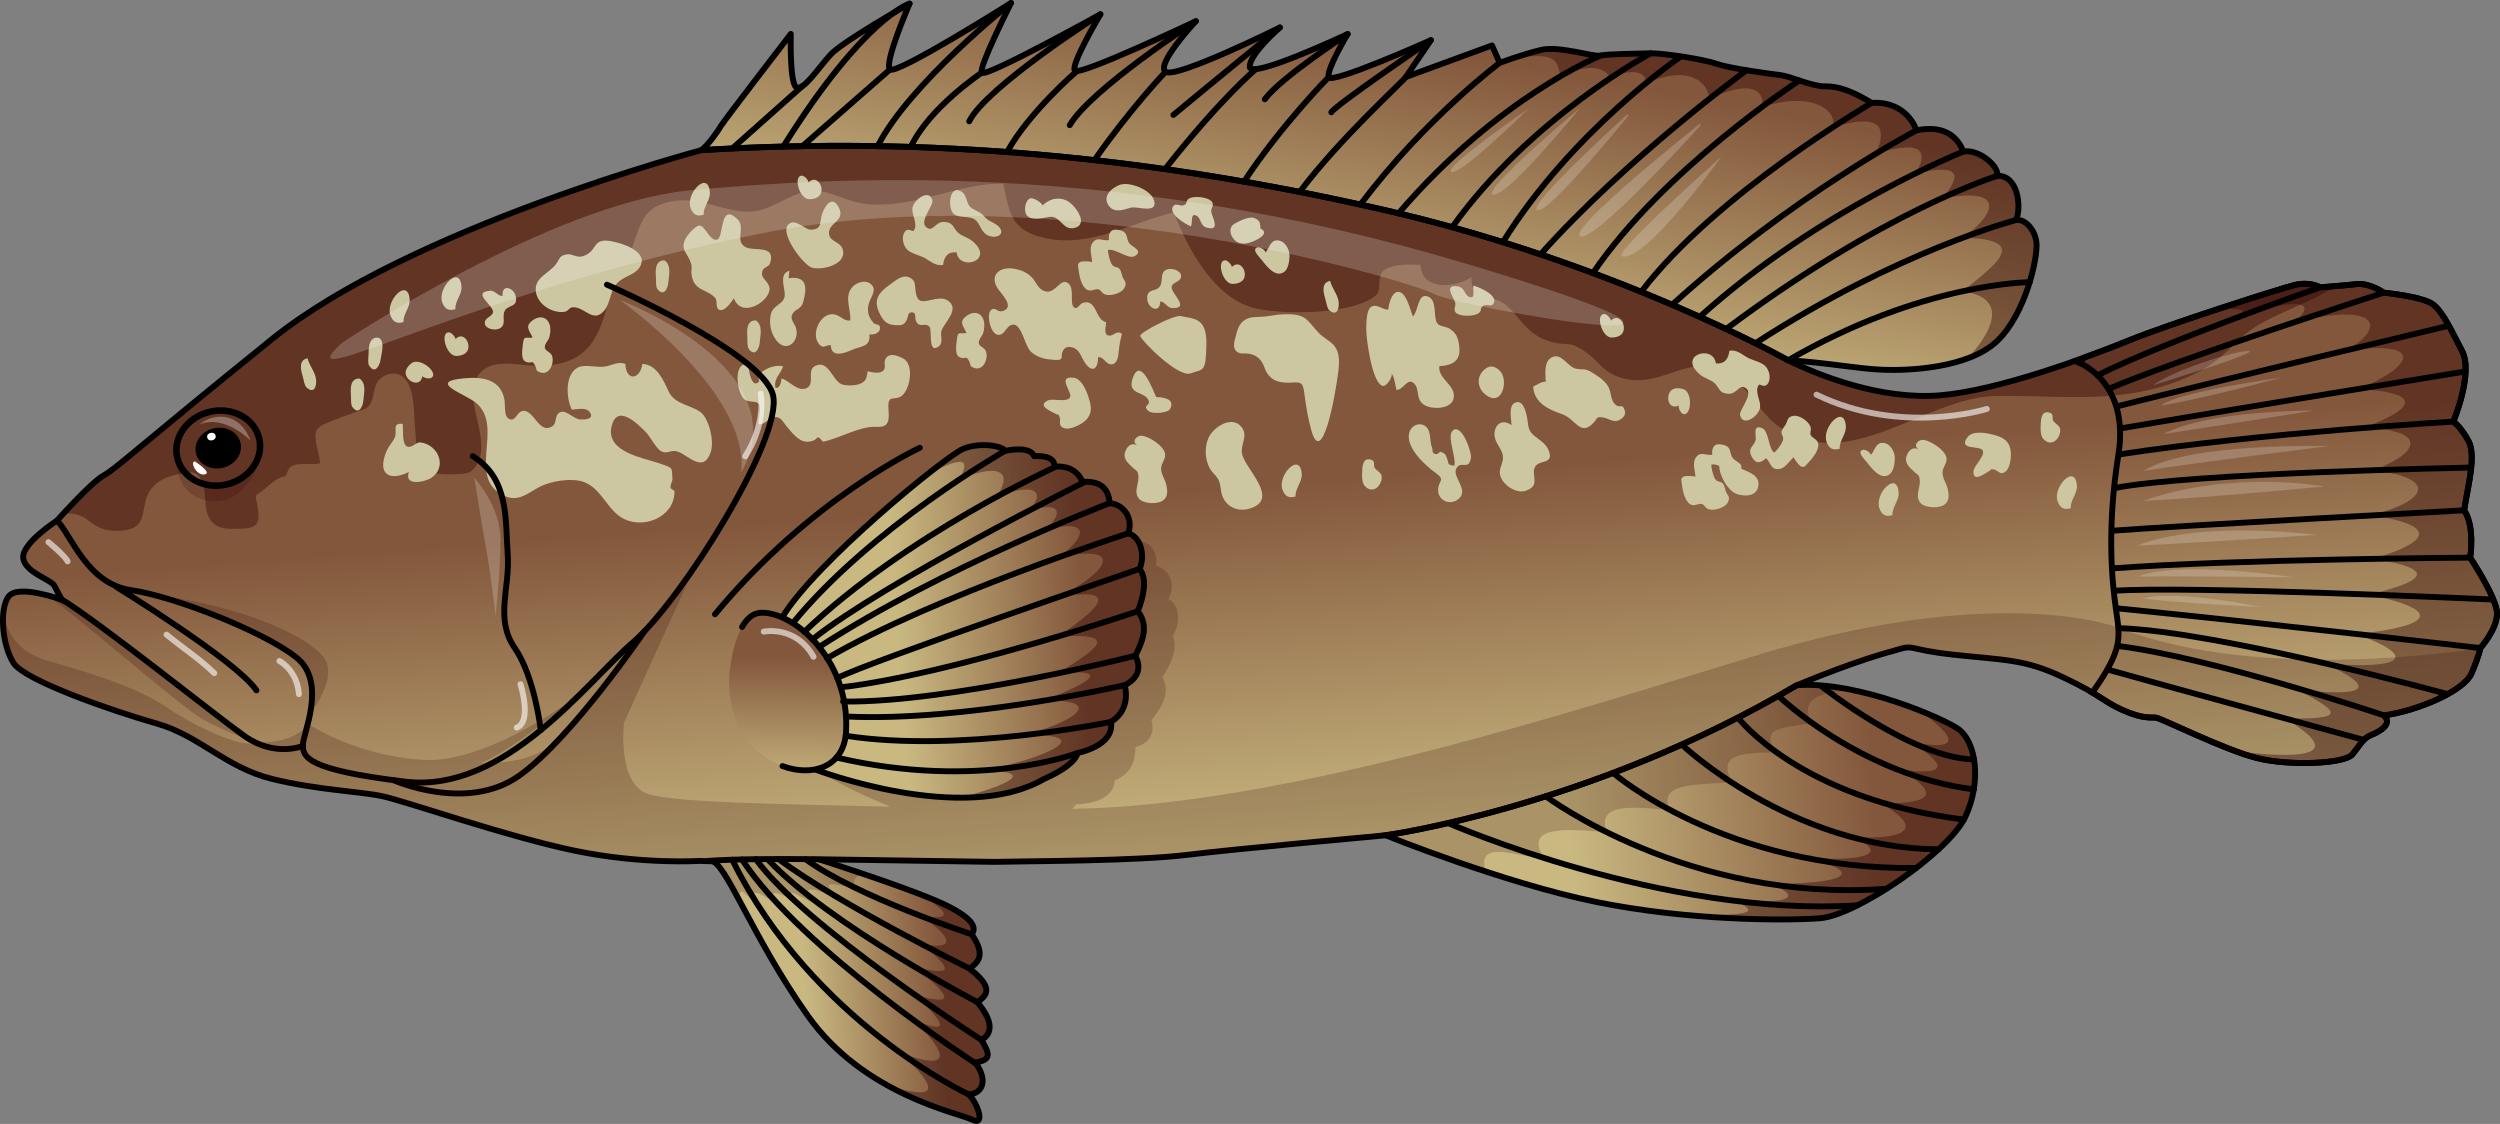 <?xml version="1.0" encoding="utf-8"?>
<!-- Generator: Adobe Illustrator 16.0.0, SVG Export Plug-In . SVG Version: 6.00 Build 0)  -->
<!DOCTYPE svg PUBLIC "-//W3C//DTD SVG 1.1//EN" "http://www.w3.org/Graphics/SVG/1.1/DTD/svg11.dtd">
<svg version="1.1" id="Layer_1" xmlns="http://www.w3.org/2000/svg" xmlns:xlink="http://www.w3.org/1999/xlink" x="0px" y="0px"
	 width="423.74px" height="190.502px" viewBox="0 0 423.74 190.502" enable-background="new 0 0 423.74 190.502"
	 xml:space="preserve">
<rect x="0" y="0" width="423.74" height="190.502" fill="#808080" stroke="none"/>
<g>
	<g>
		
			<linearGradient id="SVGID_1_" gradientUnits="userSpaceOnUse" x1="1636.678" y1="112.34" x2="1681.69" y2="112.34" gradientTransform="matrix(-0.997 0.074 0.074 0.997 1790.897 -67.604)">
			<stop  offset="0.177" style="stop-color:#83573C"/>
			<stop  offset="0.694" style="stop-color:#C9B981"/>
		</linearGradient>
		<path fill="url(#SVGID_1_)" d="M138.766,145.639c0,0,12.789,4.064,19.35,6.799c6.561,2.732,7.616,4.697,6.572,5.91
			c2.041,3.025,1.69,4.414-0.361,5.816c4.221,3.316,2.951,4.547,1.333,5.689c2.624,3.209,2.661,5.25,0.706,6.418
			c1.307,2.285,1.841,3.381-1.077,3.826c2.139,2.789,1.413,5.229-1.07,5.414c1.473,1.479,2.903,5.459,0.545,4.271
			c-2.358-1.186-18.36-4.191-27.88-17.67c-9.52-13.477-13.996-26.311-16.367-26.133"/>
		<path opacity="0.2" fill="#2D0000" d="M146.596,148.223c-0.02,0-2.903,0.1-1.321,2.416c-4.069-0.73-6.821-1.867-2.909,1.713
			c-4.156-1.67-7.079-2.766-4.313,0.76c-3.727-1.629-4.725-2.891-3.278-0.359c-2.53-1.328-5.167-2.535-3.105,0.643
			c-2.65-1.984-5.151-3.436-3.211-0.004c-2.355-1.846-3.35-3.764-2.975-0.465c-2.307-4.297-3.865-7.027-4.967-6.945l18.25-0.342
			C138.766,145.639,142.296,146.762,146.596,148.223z"/>
		<path opacity="0.4" fill="#2D0000" d="M164.688,158.348c2.041,3.025,1.69,4.414-0.361,5.816c4.221,3.316,2.951,4.547,1.333,5.689
			c2.624,3.209,2.661,5.25,0.706,6.418c1.307,2.285,1.841,3.381-1.077,3.826c2.139,2.789,1.413,5.229-1.07,5.414
			c1.473,1.479,2.903,5.459,0.545,4.271c-1.403-0.705-7.636-2.057-14.459-5.871c10.919,3.451,7.02-1,2.273-5.5
			c9.758,3.656,7.377-0.566,2.275-5.506c5.824,2.268,6.046,1.287,0.159-4.332c7.593,2.256,5.823-0.035-0.014-4.725
			c6.969,1.803,6.367,0.281,1.083-3.898c6.083,1.275,5.461-1.133-0.018-4.699c9.144,1.361-0.622-3.875-0.622-3.875h0.001
			c0.962,0.365,1.864,0.723,2.673,1.061C164.676,155.17,165.731,157.135,164.688,158.348z"/>
		
			<linearGradient id="SVGID_2_" gradientUnits="userSpaceOnUse" x1="1466.862" y1="92.495" x2="1567.351" y2="92.495" gradientTransform="matrix(-0.997 0.074 0.074 0.997 1790.897 -67.604)">
			<stop  offset="0.177" style="stop-color:#83573C"/>
			<stop  offset="0.694" style="stop-color:#C9B981"/>
		</linearGradient>
		<path fill="url(#SVGID_2_)" d="M332.025,123.631c2.868,2.186,3.911,8.734,1.104,14.793c-2.807,6.059-18.554,16.76-24.619,17.213
			c-6.067,0.453-22.365,0.416-37.979-2.764s-35.689-11.291-35.689-11.291s34.723-4.758,69.695-25.436
			C315.002,115.366,329.829,121.961,332.025,123.631z"/>
		<path opacity="0.2" fill="#2D0000" d="M234.842,141.583c0,0,34.723-4.758,69.695-25.436c2.671-0.199,5.625,0.084,8.582,0.641
			l-0.986,0.385c0,0-8.069,0.184-5.031,5.348c-4.749,0.973-9.084,0.613-5.973,5c-6.576,0.066-9.867,0.404-7.634,5.1
			c-7.724,0.396-12.067,0.396-10.573,4.59c-3.862,0-12.751-1.908-10.56,3.852c-8.291-0.752-13.801-0.754-10.71,4.355
			c-4.316-0.012-11.483-3.426-9.852,2.297C242.376,144.625,234.842,141.583,234.842,141.583z"/>
		<path opacity="0.4" fill="#2D0000" d="M294.632,152.758c11.589,0.473,9.122-1.598,5.273-2.928
			c16.194-0.084,14.32-2.617,6.031-4.445c12.913,0.813,13.108-1.488,8.044-3.461c12.748,0.498,9.645-3.119,4.794-5.73
			c9.698-0.004,9.471-1.957,3.459-5.719c8.597,1.057,7.34-1.086,1.524-4.785c13.855,2.848,1.265-5.391,1.209-5.426
			c3.556,1.383,6.223,2.732,7.059,3.367c2.868,2.186,3.911,8.734,1.104,14.793c-2.807,6.059-18.554,16.76-24.619,17.213
			c-4.18,0.313-13.217,0.391-23.54-0.629l0,0C300.658,155.436,295.94,153.961,294.632,152.758z"/>
		
			<linearGradient id="SVGID_3_" gradientUnits="userSpaceOnUse" x1="1550.606" y1="-57.328" x2="1576.232" y2="37.603" gradientTransform="matrix(-0.997 0.074 0.074 0.997 1790.897 -67.604)">
			<stop  offset="0.177" style="stop-color:#83573C"/>
			<stop  offset="0.694" style="stop-color:#C9B981"/>
		</linearGradient>
		<path fill="url(#SVGID_3_)" d="M118.885,25.448c1.234-0.954,2.837-3.276,3.279-4.062c0.443-0.785,11.87-15.635,11.87-15.635
			s-0.217,8.289,0.926,9.04c1.144,0.751,3.766-3.29,5.813-5.532s13.394-8.646,13.394-8.646s-4.421,10.191-3.304,11.152
			C151.979,12.727,171.371,0.5,171.371,0.5s-5.499,10.855-4.967,11.818s20.109-9.899,20.109-9.899s-5.084,8.569-4.341,9.559
			c0.742,0.989,20.516-8.385,20.516-8.385s-6.849,7.322-5.126,8.572s19.37-7.504,19.37-7.504s-5.22,4.526-5.1,6.689
			s16.589-5.583,16.589-5.583s-3.605,5.993-3.216,7.302s17.332-6.267,17.332-6.267l-4.255,6.251l14.601-5.352l1.308,2.952
			c0,0,3.901-1.461,7.021-2.195s8.952,1.254,10.059,0.962s6.535-0.32,8.495-0.384c1.959-0.063,9.016,0.999,11.247,1.793
			c2.232,0.794,9.322,1.728,10.84,1.906s5.325,1.943,7.537,1.903c2.21-0.04,4.529,0.79,7.855,2.798
			c4.49-0.293,6.874,2.536,7.575,4.657c4.873-0.998,7.054,1.254,7.952,3.601c2.457-0.505,5.983,2.295,5.785,4.106
			c3.499-0.136,4.116,5.334,3.149,7.495c1.322-0.261,3.196,1.391,3.462,3.836c0.266,2.444-1.781,11.957-6.613,16.622
			c-4.835,4.665-15.038,5.092-19.438,4.919c-4.399-0.173-9.789-1.275-16.038-1.603c0,0-29.467-16.59-68.925-25.593
			C194.698,26.476,157.122,23.076,118.885,25.448z"/>
		<path opacity="0.4" fill="#2D0000" d="M289.658,16.807c0.18-2.019-2.648-6.369-10.868-2.56c0.692-1.633-1.604-3.044-5.813-1.022
			c-0.9-1.651-3.61-2.807-8.352-0.114c-0.867-2.03,0.288-4.865-8.897-3.005l0,0c1.423-0.491,3.595-1.202,5.484-1.646
			c3.12-0.734,8.952,1.254,10.059,0.962s6.535-0.32,8.495-0.384c1.959-0.063,9.016,0.999,11.247,1.793
			c2.232,0.794,9.322,1.728,10.84,1.906s5.325,1.943,7.537,1.903c2.21-0.04,4.529,0.79,7.855,2.798
			c4.49-0.293,6.874,2.536,7.575,4.657c4.873-0.998,7.054,1.254,7.952,3.601c2.457-0.505,5.983,2.295,5.785,4.106
			c3.499-0.136,4.116,5.334,3.149,7.495c1.322-0.261,3.196,1.391,3.462,3.836c0.266,2.444-1.781,11.957-6.613,16.622
			c-1.354,1.307-3.135,2.271-5.086,2.992c0.313-0.314,9.787-9.941-0.864-11.371c5.819-4.608,11.608-8.87,0.058-9.079
			c5.165-3.528,7.953-8.85-3.43-6.638c2.835-3.628,3.855-6.094-4.574-4.27c1.808-2.922,2.226-6.067-6.66-3.369
			c1.41-3.406,2.016-7.342-7.413-4.414c1.084-2.396-2.884-6.439-12.016-3.429C299.264,16.233,297.794,12.87,289.658,16.807z"/>
		<g>
			<g>
				
					<linearGradient id="SVGID_4_" gradientUnits="userSpaceOnUse" x1="1587.527" y1="11.781" x2="1587.527" y2="130.283" gradientTransform="matrix(-0.997 0.074 0.074 0.997 1790.897 -67.604)">
					<stop  offset="0.177" style="stop-color:#83573C"/>
					<stop  offset="0.694" style="stop-color:#C9B981"/>
				</linearGradient>
				<path fill="url(#SVGID_4_)" d="M1.465,101.088c1.632-2.146,9.003,0.574,9.003,0.574s-0.724-1.348-1.271-2.398
					c-0.547-1.049-5.077-2.27-5.263-4.749c-0.185-2.479,5.732-6.28,5.732-6.28s5.766-6.479,7.896-7.645
					c2.131-1.167,5.129-4.214,28.517-23.096c23.388-18.881,72.805-32.047,72.805-32.047c38.237-2.372,75.813,1.027,115.271,10.03
					c39.458,9.003,68.925,25.593,68.925,25.593c5.119,2.542,15.713,6.766,25.763,5.933c10.048-0.834,25.411-6.619,32.061-9.33
					c6.649-2.71,25.381-8.705,28.006-9.36c2.624-0.655,4.333,0.387,4.333,0.387s3.988-0.298,6.185-0.545
					c2.195-0.247,4.621,1.452,4.621,1.452s6.817,0.66,8.47,2.083c1.653,1.423,2.854,4.091,4.805,7.831s-1.49,11.935-1.49,11.935
					s1.14,0.71,2.54,3.237c1.399,2.527-0.095,7.695-0.707,11.798c1.879,2.789,1.017,8.026,1.017,8.026s4.612,6.926,4.558,9.561
					c-0.054,2.637-2.828,5.768-2.828,5.768s-0.165,1.141-1.479,4.248c-1.314,3.105-9.381,6.426-14.841,7.166
					c1.446,1.48-0.637,2.68-2.136,3.293c-1.502,0.613-1.958,1.775-3.261,3.336c-1.306,1.559-10.631,2.006-16.211,0.582
					c-5.578-1.422-16.213-6.768-17.094-6.842c-0.88-0.074-2.115,0.262-5.518-1.234s-3.472-2.402-10.078-5.549
					c-6.605-3.148-9.949-2.934-18.562-3.865c-8.611-0.934-6.347-1.895-10.395-0.637c0,0-5.8,1.436-16.301,5.803
					c-34.973,20.678-69.695,25.436-69.695,25.436s-25.903,2.346-33.439,3.287c-8.717,1.086-26.377,1.063-32.884,1.213
					c-3.897-0.068-25.532-0.381-29.21-0.436c-0.004,0-0.009,0-0.013,0c-0.012,0-0.023,0-0.034,0
					c-0.312-0.004-0.496-0.008-0.496-0.008l0.002,0.002c-14.244-0.193-19.178,0.313-19.178,0.313l0.926,0.027l-2.007-0.061
					c0,0-9.563,0.631-20.935-1.695c-11.37-2.326-28.703-8.387-32.704-9.258c-4.001-0.869-10.932-1.023-18.764-2.945
					s-12.332-7.352-19.587-9.4c-7.256-2.049-22.274-7.248-24.21-10.221C0.374,109.43-0.167,103.237,1.465,101.088z"/>
			</g>
		</g>
		<path opacity="0.2" fill="#2D0000" d="M52.548,121.022c0,0,5.231-6.535,2.051-9.957c-3.182-3.42-12.926-8.238-28.851-10.311
			c9.782,2.797,17.514,5.688,23.514,9.961C54.471,114.426,52.548,121.022,52.548,121.022z"/>
		<path opacity="0.4" fill="#2D0000" d="M18.653,89.911c-1.245-0.131-2.463-0.738-3.435-1.527c-1.156-0.941-3.185-1.886-4.654-0.982
			l0.005-0.161c1.707-1.863,5.386-5.769,6.994-6.649c2.131-1.167,5.129-4.214,28.517-23.096
			c23.388-18.881,72.805-32.047,72.805-32.047c38.237-2.372,75.813,1.027,115.271,10.03c39.458,9.003,68.925,25.593,68.925,25.593
			c5.119,2.542,15.713,6.766,25.763,5.933c10.048-0.834,25.411-6.619,32.061-9.33c6.649-2.71,25.381-8.705,28.006-9.36
			c2.624-0.655,4.333,0.387,4.333,0.387s1.255-0.094,2.745-0.22c-3.88,2.498-8.671,4.053-12.892,6.417
			c-4.389,2.458-5.468,5.585-10.562,8.188c-11.474,5.864-22.645,3.82-34.258,4.036c-12.204,0.227-25.358,13.933-37.255,4.813
			c-3.257-2.496-6.224-8.896-10.733-9.764c-5.588-1.074-9.668,3.895-15.927,1.713c-2.755-0.961-3.332-2.567-5.407-4.069
			c-3.341-2.417-3.153-0.908-6.583-2.042c-5.92-1.958-5.294-8.311-12.492-7.191c0.104-1.093-0.604-2.551-0.45-3.629
			c-2.589,1.787-8.534,2.436-8.641-2.06c-1.781-0.027-4.852-0.269-6.304,0.999c-1.145,0.999-0.256,3.257-1.237,4.123
			c-3.719,3.275-15.197,3.379-20.343,2.274c-6.772-1.453-11.596-9.894-13.918-16.308c-6.77,1.563-13.883,5.962-21.529,4.437
			c-6.036-1.203-6.348-4.165-7.401-9.298c-7.446-0.089-14.134,3.776-21.842,3.559c-6.167-0.174-8.153-4.083-14.108-1.353
			c-4.067,1.865-5.415,3.135-9.882,2.264c-4.219-0.822-7.969-2.731-12.495-0.829c-4.862,2.046-3.462,9.29-7.157,10.271
			c-2.683,10.777-2.971,18.4-16.867,16.713c-2.407-0.292-5.518-0.199-6.832,2.153c-0.939,1.682-0.681,4.052-0.302,5.88
			c0.453,2.188,1.123,4.212,0.981,6.514c-0.072,1.177-0.473,2.261-1.25,3.16c-0.827,0.956-1.773,0.843-2.981,0.912
			c-1.854,0.105-5.809,0.185-6.561-2.082c-0.225-0.677-0.111-1.712-0.165-2.422c-0.104-1.391-0.209-2.781-0.312-4.173
			c-0.166-2.266-0.053-6.607-2.246-7.991c-1.192-0.751-2.935-0.313-3.837,0.727c-1.097,1.267-0.646,3.43-1.834,4.533
			c-0.497,0.462-1.369,0.643-1.969,0.848c-1.678,0.572-3.306,1.186-4.942,1.866c-1.698,0.706-2.17,1.212-1.931,3.052
			c0.17,1.308,0.664,2.486,0.706,3.817c-1.426,0.302-3.416-0.191-4.746,0.433c-0.818,0.385-0.67,1.296-1.167,1.74
			c-0.109,0.096-0.464,0.104-0.606,0.162c-0.634,0.259-1.006,0.483-1.562,0.914c-0.767,0.592-1.335,1.188-2.127,1.703
			c-0.858,0.557-0.72,0.641-0.499,1.703c0.2,0.97,0.546,2.437,0.078,3.408c-0.606,1.258-2.995,0.96-4.2,1.024
			c-1.912,0.102-3.604-0.553-4.236-2.516c-0.669-2.077-0.057-4.27-1.333-6.224c-0.812-1.24-2.197-0.791-3.533-0.524
			c-2.231,0.447-4.065,1.247-5.155,3.285c-0.8,1.495-0.607,3.417-1.468,4.866C22.774,90.032,20.264,90.081,18.653,89.911z"/>
		<path opacity="0.2" fill="#2D0000" d="M44.259,77.365c0,0-2.268,8.528-8.85,7.527c-6.582-1.002-5.488-8.457-5.488-8.457
			S33.605,89.6,44.259,77.365z"/>
		<path opacity="0.4" fill="#2D0000" d="M387.282,121.766c10.396,0.164,9.574-0.938,2.126-4.863
			c10.58,1.146,14.636,0.191,4.588-4.486c12.351,1.119,16.841-0.766,5.443-4.949c13.213-1.373,14.598-4.061,2.071-6.703
			c9.855-2.266,11.609-4.407,0.599-6.038c0,0,17.921-4.687-0.151-7.371c10.146-2.688,10.86-6.461,0.203-7.651
			c7.552-2.605,10.03-6.918-1.707-7.159c0,0,16.641-5.569-0.703-6.626c9.133-3.642,11.783-8.35-2.169-6.52
			c6.729-3.531,6.291-8.538-8.912-4.718c3.983-3.033,2.229-4.75-8.993-1.052c2.376-2.289-5.257-0.741-5.312-0.729
			c6.599-2.193,13.079-4.222,14.544-4.588c2.624-0.655,4.333,0.387,4.333,0.387s3.988-0.298,6.185-0.545
			c2.195-0.247,4.621,1.452,4.621,1.452s6.817,0.66,8.47,2.083c1.653,1.423,2.854,4.091,4.805,7.831s-1.49,11.935-1.49,11.935
			s1.14,0.71,2.54,3.237c1.399,2.527-0.095,7.695-0.707,11.798c1.879,2.789,1.017,8.026,1.017,8.026s4.612,6.926,4.558,9.561
			c-0.054,2.637-2.828,5.768-2.828,5.768s-0.165,1.141-1.479,4.248c-1.314,3.105-9.381,6.426-14.841,7.166
			c1.446,1.48-0.637,2.68-2.136,3.293c-1.502,0.613-1.958,1.775-3.261,3.336c-1.306,1.559-10.631,2.006-16.211,0.582
			c-1.075-0.273-2.341-0.695-3.686-1.195C383.375,127.899,400.942,129.903,387.282,121.766z"/>
		<path opacity="0.2" fill="#2D0000" d="M43.217,125.815c0,0-5.432-1.926-9.039-3.998s-23.157-19.063-26.165-20.912
			c3.313,1.24,15.449,10.076,22.877,15.801C38.318,122.432,43.217,125.815,43.217,125.815z"/>
		<g>
			<path fill="#CCC6A1" d="M209.325,57.486c0.368-1.252,0.517-3.688,3.527-3.754c3.01-0.066,3.288-0.576,5.994-0.454
				c2.707,0.122,2.957,1.372,4.678,3.148c1.719,1.775,3.927,1.61,3.334,6.414c-0.593,4.803-2.876,16.713-4.656,9.865
				c-1.78-6.847-0.443-8.059-2.968-7.87c-2.523,0.188-4.147-0.322-4.956-2.642s-2.872-2.323-3.503-2.276
				C210.146,59.965,208.677,59.693,209.325,57.486z"/>
			<path fill="#CCC6A1" d="M200.149,53.572c2.144,0.507,4.454,0.143,4.333,4.91c-0.12,4.768-0.495,4.003-2.656,4.798
				s-8.517-5.71-8.563-6.34C193.215,56.31,199.05,53.31,200.149,53.572z"/>
			<path fill="#CCC6A1" d="M205.566,80.093c-1.415-1.543-1.602-4.689-0.413-6.436c1.138-1.669,3.915-3.168,5.35-1.187
				c1.066,1.478-0.27,2.828,0.025,4.44c0.465,2.543,6.479,7.629,1.391,9.262c-2.464,0.792-4.635-0.632-4.95-2.956
				C206.747,81.587,206.715,81.348,205.566,80.093z"/>
			<path fill="#CCC6A1" d="M195.976,67.316c0.828-0.021,3.343,0.176,2.354,1.999c-0.398,0.736-3.039,0.87-3.629,0.388
				c-1.174-0.953,0.263-0.937,0.011-1.735c-0.553-1.757-3.819-0.874-2.692-3.956C193.327,60.432,195.39,66.043,195.976,67.316z"/>
			<path fill="#CCC6A1" d="M197.698,82.222c0.218,1.059,0.285,1.97-0.595,2.624c-0.866,0.646-3.154,0.541-3.904-0.179
				c-1.194-1.145-0.162-2.579-0.24-3.834c-0.075-1.229-0.341-0.926-1.133-1.724c-0.747-0.753-1.604-1.42-1.026-2.751
				c0.408-0.938,1.188-1.353,2.012-0.854c-1.144-0.691-0.111-1.738,0.74-1.647c1.258,0.137,3.688,1.694,3.921,3.051
				c0.155,0.906-0.667,1.579-0.675,2.483C196.787,80.396,197.5,81.26,197.698,82.222z"/>
			<path fill="#CCC6A1" d="M330.144,82.922c0.217,1.059,0.285,1.97-0.596,2.624c-0.866,0.646-3.153,0.541-3.903-0.179
				c-1.194-1.145-0.162-2.579-0.24-3.834c-0.075-1.229-0.342-0.926-1.133-1.724c-0.747-0.754-1.605-1.42-1.026-2.751
				c0.407-0.938,1.188-1.353,2.011-0.854c-1.144-0.691-0.111-1.738,0.741-1.647c1.258,0.137,3.687,1.694,3.92,3.051
				c0.156,0.906-0.666,1.579-0.674,2.482C329.231,81.097,329.944,81.96,330.144,82.922z"/>
			<path fill="#CCC6A1" d="M220.641,80.385c0.077,1.299-1.139,2.413-1.042,3.769c-1.164,0.317-1.759-0.018-2.192-1.067
				C216.392,80.622,220.405,76.401,220.641,80.385z"/>
			<path fill="#CCC6A1" d="M69.438,50.828c0.077,1.299-1.138,2.413-1.042,3.769c-1.164,0.317-1.759-0.018-2.191-1.067
				C65.189,51.065,69.204,46.845,69.438,50.828z"/>
			<path fill="#CCC6A1" d="M120.317,32.642c0.077,1.298-1.138,2.413-1.042,3.769c-1.164,0.316-1.759-0.018-2.191-1.067
				C116.068,32.879,120.083,28.658,120.317,32.642z"/>
			<path fill="#CCC6A1" d="M78.225,48.642c0.077,1.299-1.138,2.413-1.041,3.769c-1.165,0.317-1.76-0.018-2.192-1.067
				C73.976,48.879,77.99,44.658,78.225,48.642z"/>
			<path fill="#CCC6A1" d="M321.818,83.547c0.077,1.299-1.138,2.414-1.042,3.769c-1.164,0.317-1.759-0.018-2.191-1.067
				C317.569,83.785,321.584,79.564,321.818,83.547z"/>
			<path fill="#CCC6A1" d="M312.866,72.295c0.077,1.298-1.138,2.413-1.042,3.769c-1.164,0.316-1.759-0.018-2.191-1.067
				C308.617,72.532,312.632,68.312,312.866,72.295z"/>
			<path fill="#CCC6A1" d="M352.028,82.372c0.078,1.299-1.138,2.414-1.041,3.769c-1.164,0.317-1.76-0.018-2.192-1.067
				C347.779,82.61,351.794,78.39,352.028,82.372z"/>
			<path fill="#CCC6A1" d="M231.577,55.818c0.019-0.885-0.031-3.206,0.803-3.788c0.926-0.643,1.964,0.506,2.922,0.455
				c0.08-0.82,0.499-2.862,1.579-3.004c1.477-0.191,2.141,3.099,2.6,4.156c0.958-0.894,0.788-3.952,2.465-3.413
				c1.845,0.593,0.815,3.749,1.789,4.724c0.342,0.344,1.502,0.439,2.001,0.781c0.849,0.582,1.229,1.101,1.461,2.142
				c0.632,2.847-0.398,4.038-3.233,4.183c-0.243,2.115,2.501,3.064,2.468,5.082c-0.031,1.951-2.731,2.312-4.396,1.781
				c-2.372-0.756-1.205-2.955-2.421-3.986c-1.111-0.943-1.711,1.158-2.921,1.164c-0.197-0.745-0.382-2.469-0.885-2.797
				c0.432,0.282-0.704,2.165-1.346,2.119C232.568,65.274,231.548,57.241,231.577,55.818z"/>
			<path fill="#CCC6A1" d="M225.333,52.607c1.371,1.15,1.699-0.529,1.558-1.497c-0.181-1.234-1.149-2.285-1.433-3.502
				c-1.666,0.322-1.081,2.183-0.769,3.272C224.824,51.348,224.933,52.272,225.333,52.607z"/>
			<path fill="#CCC6A1" d="M62.57,61.979c0.975,1.502,1.78-0.008,1.93-0.975c0.189-1.233,0.803-3.213-0.344-3.768
				c-1.687-0.18-1.672,1.77-1.693,2.903C62.454,60.627,62.286,61.541,62.57,61.979z"/>
			<path fill="#CCC6A1" d="M52.005,65.726c1.372,1.15,1.7-0.529,1.558-1.497c-0.18-1.235-1.148-2.285-1.433-3.503
				c-1.666,0.323-1.08,2.184-0.768,3.273C51.497,64.466,51.604,65.391,52.005,65.726z"/>
			<path fill="#CCC6A1" d="M111.437,48.992c1.093,1.419,1.773-0.151,1.844-1.127c0.089-1.244,0.572-2.866-0.646-3.729
				c-1.697-0.043-1.525,1.9-1.454,3.031C111.211,47.653,111.118,48.579,111.437,48.992z"/>
			<path fill="#CCC6A1" d="M126.929,59.165c1.092,1.419,1.772-0.151,1.843-1.127c0.09-1.244,0.572-2.866-0.646-3.729
				c-1.697-0.043-1.524,1.9-1.454,3.031C126.702,57.826,126.609,58.752,126.929,59.165z"/>
			<path fill="#CCC6A1" d="M59.745,69.015c1.092,1.419,1.772-0.15,1.843-1.126c0.09-1.245,0.572-2.867-0.646-3.729
				c-1.697-0.042-1.524,1.9-1.454,3.032C59.519,67.676,59.426,68.602,59.745,69.015z"/>
			<path fill="#CCC6A1" d="M242.729,75.839c0.175,0.382-0.119,0.813,0.396,1.059c0.594,0.287,0.889-0.351,0.982-0.327
				c1.08,0.262,1.053,0.817,1.434,2.092c0.256,0.155,0.701,0.261,0.968,0.261c0.335-1.278-1.179-4.761-0.41-5.771
				c1.422-1.871,3.405,3.351,3.212,4.497c-0.363,2.16-1.706,0.357-2.46,1.731c-0.82,1.488,2.36,3.743,0.24,5.293
				c-1.401,1.025-3.288,0.148-3.339-1.529c-0.051-1.682,1.372-1.711-0.379-2.956c-1.729-1.229-5.172-4.337-4.516-6.84
				c0.334-1.271,1.856-1.92,2.873-0.998C242.627,73.165,242.254,74.813,242.729,75.839z"/>
			<path fill="#CCC6A1" d="M231.887,77.857c0.184-0.012,0.358-0.003,0.536,0.069c0.287,0.113,0.442,0.251,0.473,0.563
				c0.03,0.286-0.046,0.55,0.113,0.804c0.317,0.502,1.046,0.755,1.169,1.376c0.091,0.465-0.071,0.978-0.297,1.381
				c-0.611,1.087-1.754,1.268-2.582,0.293c-0.489-0.575-0.453-1.684-0.418-2.384c0.032-0.667,0.062-2.024,0.94-2.099
				C231.843,77.86,231.865,77.858,231.887,77.857z"/>
			<path fill="#CCC6A1" d="M346.896,69.887c0.184-0.012,0.358-0.003,0.536,0.068c0.287,0.114,0.442,0.251,0.473,0.564
				c0.03,0.285-0.046,0.55,0.113,0.803c0.317,0.503,1.046,0.756,1.169,1.376c0.091,0.466-0.071,0.978-0.297,1.382
				c-0.611,1.086-1.754,1.267-2.582,0.292c-0.489-0.575-0.453-1.684-0.418-2.384c0.032-0.667,0.062-2.024,0.94-2.098
				C346.852,69.889,346.874,69.887,346.896,69.887z"/>
			<path fill="#CCC6A1" d="M187.792,56.844c-0.765-0.259-0.31-1.566-0.304-2.229c-1.889-0.412-1.544-3.965-3.915-3.287
				c-0.658,0.188-0.948,1.301-1.575,0.737c-0.69-0.623,0.11-3.028-0.822-3.942c-1.411-1.386-2.231,1.951-4.221,1.197
				c-0.979-0.37-1.355-1.527-2.004-2.24c-0.847-0.938-2.059-1.402-3.304-1.563c-2.397-0.31-4.01,1.295-2.447,3.514
				c0.589,0.835,2.953,3.15,0.635,3.718c-0.624,0.155-1.029-0.469-1.466-0.387c-0.898,0.172-0.805,1.456-0.671,2.222
				c0.121,0.688,0.586,1.982,1.359,2.148c1.039,0.223,1.343-0.999,2.024-1.465c1.969-1.344,2.488,3.217,3.587,4.285
				c0.9,0.874,2.183,1.299,3.434,1.394c0.342,0.024,1.317,0.172,1.606-0.033c0.472-0.337,0.132-0.592,0.305-1.089
				c0.3-0.855,0.769-1.215,1.799-0.923c1.188,0.335,1.455,1.65,2.064,2.558c1.285,1.912,2.265,1,2.241-0.907
				c0.975-0.185,1.371,1.433,2.451,1.184c0.898-0.206,0.985-1.511,1.061-2.236c0.116-1.091,0.24-1.859,0.539-2.88
				C189.27,55.8,188.703,57.151,187.792,56.844z"/>
			<path fill="#CCC6A1" d="M181.343,67.388c0.546-0.852-2.316-3.663,0.596-3.37c1.292,0.127,2.1,1.951,2.455,2.998
				c0.516,1.521,0.911,2.892-0.31,4.164c-0.761,0.792-3.292,2.151-4.257,1.053c-0.346-0.394-0.021-1.073-0.214-1.512
				c-0.302-0.684-0.011-0.226-0.685-0.585c-0.811-0.431-3.142-1.316-1.369-2.241C178.406,67.455,180.779,68.265,181.343,67.388z"/>
			<path fill="#CCC6A1" d="M336.062,76.354c-0.438-0.911-4.334,0.045-2.554-2.278c0.788-1.032,2.764-0.76,3.841-0.512
				c1.565,0.361,2.939,0.745,3.381,2.452c0.272,1.064,0.099,3.933-1.344,4.175c-0.517,0.087-0.924-0.546-1.398-0.613
				c-0.74-0.103-0.197-0.109-0.857,0.276c-0.793,0.462-2.771,1.979-2.626-0.015C334.574,78.888,336.512,77.294,336.062,76.354z"/>
			<path fill="#CCC6A1" d="M167.139,59.6c-0.234-0.735-1.063-0.764-1.223-1.366c-0.163-0.613,0.562-1.235,0.735-1.79
				c0.198-0.633,0.274-1.599,0.047-2.256c-0.413-1.201-1.615-1.479-2.682-0.771c-1.648,1.097-0.758,1.757-0.188,3.032
				c-1.321,0.187-1.482-0.418-1.656,1.245c-0.078,0.76-0.394,2.402,0.452,2.84c1.041,0.537,1.07-0.513,1.683,0.767
				c0.305,0.634-0.06,0.732,0.776,1.051C166.629,62.938,167.538,60.859,167.139,59.6z"/>
			<path fill="#CCC6A1" d="M93.585,60.359c-0.234-0.735-1.063-0.764-1.224-1.366c-0.162-0.613,0.563-1.235,0.736-1.79
				c0.197-0.632,0.274-1.599,0.047-2.256c-0.413-1.201-1.615-1.479-2.682-0.771c-1.648,1.097-0.758,1.757-0.188,3.032
				c-1.321,0.187-1.482-0.418-1.656,1.245c-0.079,0.76-0.394,2.402,0.452,2.84c1.04,0.537,1.069-0.513,1.683,0.767
				c0.305,0.634-0.061,0.732,0.776,1.051C93.075,63.699,93.984,61.619,93.585,60.359z"/>
			<path fill="#CCC6A1" d="M159.586,56.025c0.543-1.463,3.277-3.756,0.946-5.159c-0.743-0.449-1.842-0.225-2.631-0.046
				c-1.579,0.358-2.39,0.561-2.705-1.388c-0.141-0.864,0.059-1.66-0.722-2.224c-0.978-0.707-1.936-0.193-2.758,0.393
				c-2.359,1.68-4.127,2.839-2.458,5.849c0.584,1.055,1.152,1.583,2.445,1.655c1.249,0.071,1.577-0.048,2.009-0.938
				c0.229-0.469,0.134-1.297,0.885-1.231c0.782,0.067,0.411,0.875,0.648,1.438c0.615,1.457,1.76,0.029,2.365,1.147
				c0.36,0.667-0.29,4.467,1.415,3.257C160.06,58.045,159.267,56.878,159.586,56.025z"/>
			<path fill="#CCC6A1" d="M185.101,44.483c-0.021-1.107-0.593-2.418,0.096-3.347c0.804-1.089,1.604-0.265,2.758-0.438
				c-0.121-1.271,0.356-2.001,1.705-1.716c1.741,0.368,1.061,1.376,1.815,2.333c0.393,0.497,2.366,1.201,0.899,2.07
				c-1.138,0.677-3.236-1.31-4.585-1.022c0.016,0.614,0.285,1.763,0.589,2.322c0.421,0.778,0.924,0.415,1.372,0.888
				c0.281,0.298,0.39,1.039,0.523,1.372c0.291,0.71,0.83,0.922,0.282,1.902c-0.468,0.838-2.257,1.391-3.203,1.079
				c-0.62-0.202-0.694-0.729-1.133-0.868c-0.59-0.188-1.263,0.443-1.947,0.065c-1.021-0.565-1.344-2.443-1.472-3.481
				c-0.093-0.753-0.254-0.92,0.367-1.269C183.347,44.273,185.097,44.248,185.101,44.483z"/>
			<path fill="#CCC6A1" d="M287.364,80.862c-0.021-1.107-0.593-2.418,0.096-3.347c0.804-1.089,1.604-0.265,2.758-0.438
				c-0.121-1.271,0.356-2.001,1.704-1.716c1.741,0.368,1.062,1.376,1.815,2.333c0.393,0.497,2.367,1.201,0.9,2.07
				c-1.138,0.677-3.236-1.31-4.585-1.022c0.015,0.614,0.285,1.763,0.588,2.322c0.422,0.778,0.925,0.415,1.373,0.888
				c0.28,0.298,0.389,1.039,0.523,1.372c0.291,0.711,0.83,0.922,0.282,1.902c-0.469,0.838-2.258,1.391-3.203,1.079
				c-0.62-0.202-0.695-0.729-1.134-0.868c-0.59-0.188-1.262,0.443-1.946,0.065c-1.021-0.565-1.344-2.443-1.473-3.481
				c-0.092-0.753-0.253-0.92,0.368-1.269C285.61,80.652,287.36,80.627,287.364,80.862z"/>
			<path fill="#CCC6A1" d="M304.064,77.466c-0.844,0.718-1.495,1.99-2.651,2.045c-1.352,0.067-1.22-1.074-2.086-1.856
				c-0.906,0.898-1.773,0.991-2.407-0.233c-0.816-1.58,0.395-1.692,0.658-2.883c0.135-0.618-0.569-2.592,1.032-2.007
				c1.243,0.452,1.036,3.335,2.11,4.196c0.466-0.4,1.185-1.337,1.426-1.926c0.335-0.818-0.265-0.978-0.183-1.624
				c0.053-0.406,0.559-0.959,0.73-1.273c0.366-0.676,0.188-1.227,1.294-1.424c0.945-0.167,2.506,0.868,2.864,1.797
				c0.236,0.608-0.125,0.998,0.045,1.427c0.228,0.575,1.143,0.696,1.284,1.465c0.208,1.147-1.041,2.588-1.764,3.345
				c-0.524,0.548-0.552,0.778-1.214,0.518C305.013,78.957,303.885,77.618,304.064,77.466z"/>
			<path fill="#CCC6A1" d="M208.969,48.122c-1.719,0.063-2.78-3.832-1.394-4.001c0.48-0.058,1.164,0.702,1.224,1.136
				c1.24-1.279,2.531,0.47,2.121,1.77C210.664,47.842,209.768,48.093,208.969,48.122z"/>
			<path fill="#CCC6A1" d="M137.222,33.771c-1.719,0.063-2.78-3.832-1.394-4.001c0.48-0.058,1.164,0.702,1.224,1.136
				c1.24-1.279,2.531,0.47,2.121,1.77C138.917,33.49,138.021,33.741,137.222,33.771z"/>
			<path fill="#CCC6A1" d="M69.746,61.563c1.352-1.065,4.507,1.451,3.487,2.407c-0.354,0.33-1.354,0.119-1.658-0.194
				c-0.246,1.765-2.321,1.115-2.757-0.177C68.544,62.79,69.119,62.059,69.746,61.563z"/>
			<path fill="#CCC6A1" d="M273.217,57.215c-1.719,0.063-2.78-3.832-1.394-4.001c0.48-0.058,1.164,0.702,1.224,1.136
				c1.24-1.279,2.531,0.47,2.121,1.77C274.911,56.935,274.016,57.186,273.217,57.215z"/>
			<path fill="#CCC6A1" d="M285.293,65.952c1.649,0.486,1.418,4.516,0.049,4.236c-0.474-0.099-0.88-1.036-0.799-1.466
				c-1.583,0.819-2.251-1.25-1.448-2.353C283.597,65.679,284.526,65.725,285.293,65.952z"/>
			<path fill="#CCC6A1" d="M77.376,60.33c-1.719,0.063-2.78-3.832-1.394-4.001c0.48-0.058,1.164,0.702,1.224,1.136
				c1.24-1.28,2.531,0.47,2.121,1.77C79.07,60.05,78.175,60.301,77.376,60.33z"/>
			<path fill="#CCC6A1" d="M214.431,42.836c0.72-0.64,0.795-2.041,1.965-2.093c1.369-0.061,2.2,1.523,2.173,2.662
				c-0.02,0.778-0.185,2.144-0.884,2.665c-1.462,1.096-3.017-0.961-3.795-1.968c-0.29-0.374-1.41-1.442-1.108-1.926
				C213.264,41.4,214.729,42.569,214.431,42.836z"/>
			<path fill="#CCC6A1" d="M317.032,77.157c0.721-0.64,0.796-2.041,1.966-2.093c1.369-0.06,2.2,1.524,2.173,2.662
				c-0.02,0.779-0.186,2.144-0.884,2.665c-1.462,1.097-3.018-0.961-3.795-1.967c-0.29-0.374-1.41-1.443-1.108-1.926
				C315.866,75.723,317.332,76.891,317.032,77.157z"/>
			<path fill="#CCC6A1" d="M212.533,36.933c0.379,0.138,0.807,0.401,0.984,0.781c0.038,0.076,0.195,1.039,0.058,0.977
				c1.917,0.878-0.715,2.085-1.517,2.354c-0.997,0.336-2.041,0.43-2.817-0.376c-0.83-0.859-0.998-2.168-0.005-2.752
				C209.945,37.498,211.735,36.645,212.533,36.933z"/>
			<path fill="#CCC6A1" d="M204.556,38.581c2.182,0.606,1.136-1.333,0.814-2.398c-0.258-0.847,0.265-0.966,0.186-1.656
				c-0.125-1.096-3.324-1.502-4.154-0.776c-0.448,0.39-0.126,0.808-0.781,1.04c-0.65,0.23-1.308-0.453-1.754,0.146
				c-0.975,1.31,2.149,3.104,2.998,3.43c0.323-0.667-0.144-2.372,0.945-1.8C203.643,37.005,203.337,38.245,204.556,38.581z"/>
			<path fill="#CCC6A1" d="M247.061,48.536c-2.24-0.329-0.96,1.465-0.508,2.481c0.36,0.809-0.143,0.991,0.021,1.666
				c0.261,1.072,3.486,1.077,4.219,0.252c0.396-0.442,0.024-0.816,0.646-1.129c0.617-0.31,1.354,0.287,1.722-0.362
				c0.804-1.422-2.52-2.813-3.402-3.029c-0.237,0.702,0.439,2.336-0.713,1.903C248.164,49.985,248.312,48.718,247.061,48.536z"/>
			<path fill="#CCC6A1" d="M198.696,52.215c3.233,0.091-0.455-2.633-0.092-3.704c0.27-0.8,1.667-0.708,1.585-1.801
				c-0.069-0.894-1.687-1.385-2.491-1.002c-1.056,0.503-0.593,1.648-0.964,2.568c-0.569,1.418-2.451,0.351-2.281,2.469
				c0.123,1.532,2.154,2.473,2.207,0.366C197.369,51.027,197.821,52.19,198.696,52.215z"/>
			<path fill="#CCC6A1" d="M83.04,49.276c-3.222,0.28,0.755,2.563,0.516,3.669c-0.175,0.824-1.574,0.895-1.366,1.97
				c0.171,0.881,1.834,1.184,2.589,0.71c0.991-0.62,0.399-1.705,0.663-2.662c0.403-1.475,2.395-0.629,1.983-2.714
				c-0.299-1.508-2.425-2.208-2.235-0.11C84.496,50.303,83.913,49.199,83.04,49.276z"/>
			<path fill="#CCC6A1" d="M150.589,69.277c-0.189-2.828,1.224-0.969,2.561-2.481c1.194-1.348,1.75-5.149-0.132-6.074
				c-1.042-0.512-2.301-0.935-2.884,0.042c-0.547,0.912,0.35,1.648-0.738,2.269c-0.513,0.291-1.829,0.063-2.313-0.115
				c-0.28,1.093-0.118,1.595-1.239,2.107c-0.761,0.352-2.462,0.405-3.21,0.098c-1.535-0.626-2.174-4.123-4.398-3.143
				c-1.653,0.728,0.059,3.187-1.614,3.838c-1.526,0.598-2.887-1.376-4.159-1.659c-0.104,0.666-0.177,1.589-1.005,1.626
				c-0.416-1.609,0.926-2.452,1.274-3.691c-0.892-0.255-2.166,0.073-2.982,0.554c-0.55,0.323-0.877,0.471-1.188,1.03
				c-0.12,0.217,0.211,0.901,0.066,1.042c-1.3,1.272-1.733-2.184-1.845-3.015c-2.685-0.267-1.822,4.881-0.658,5.947
				c0.693,0.635,2.009,0.199,2.489,0.81c0.533,0.68-0.188,2.583-0.015,3.446c1.128,0.117,1.618-1.075,2.578-1.204
				c1.153-0.15,1.443,0.71,2.141,1.543c1.391,1.665,2.608,3.284,4.716,2.363c0.278-0.123,0.354-0.523,0.749-0.448
				c0.209,0.038,0.652,0.729,0.736,0.71c2.822-0.591,6.265-2.691,9.032-2.524C150.777,72.481,150.716,71.188,150.589,69.277z"/>
			<path fill="#CCC6A1" d="M138.927,58.438c-1.771-1.827,0.405-6.137,2.987-4.991c0.792,0.351,1.289,0.987,2.2,0.87
				c0.167-1.905-1.168-4.144,0.45-5.759c0.668-0.667,1.998-1.128,2.856-0.541c1.237,0.845,0.472,1.894,0.058,2.865
				c-0.606,1.421-0.491,2.624,0.579,3.854c0.35,0.402,1.277,0.057,1.069,1.094c-0.146,0.736-1.165,0.904-1.762,0.869
				c0.187,2.181-1.371,1.887-3,2.625c-1.234,0.559-3.533,1.363-3.546-0.832C139.842,58.506,139.6,59.129,138.927,58.438z"/>
			<path fill="#CCC6A1" d="M159.85,44.913c-1.231,0.201-2.035-0.557-3.015-1.133c-0.881-0.519-2.342-0.757-3.053-1.453
				c-0.619-0.602-0.971-1.855-0.602-2.717c0.539-1.26,1.518-0.283,1.656-0.464c0.885-1.148-0.392-2.655-0.166-3.955
				c0.232-1.345,2.843-3.281,3.378-1.226c0.239,0.914-2.736,3.979-0.65,4.777c0.777,0.297,1.336-1.147,2.508-1.133
				c1.62,0.018,1.602,0.885,2.319,1.669c0.688,0.75,1.778,0.874,2.689,1.667c3.76,3.259-2.358,5.089-2.771,1.82
				C160.631,42.633,160.012,43.531,159.85,44.913z"/>
			<path fill="#CCC6A1" d="M293.12,59.445c1.231-0.202,2.036,0.555,3.017,1.13c0.882,0.517,2.343,0.753,3.055,1.448
				c0.62,0.601,0.973,1.854,0.605,2.715c-0.538,1.262-1.519,0.287-1.655,0.468c-0.884,1.149,0.395,2.654,0.171,3.954
				c-0.23,1.346-2.839,3.285-3.377,1.23c-0.239-0.913,2.731-3.981,0.645-4.779c-0.778-0.294-1.335,1.149-2.507,1.138
				c-1.62-0.016-1.603-0.884-2.321-1.666c-0.689-0.749-1.779-0.871-2.691-1.663c-3.765-3.254,2.351-5.092,2.77-1.824
				C292.342,61.728,292.96,60.828,293.12,59.445z"/>
			<path fill="#CCC6A1" d="M164.785,35.336c0.964,0.596,1.349,0.555,2.121,1.431c0.732,0.831,1.547,0.872,2.282,1.553
				c1.268,1.173,0.023,2.13-1.387,1.71c-1.643-0.489-1.56-2.174-2.617-2.848c-0.99-0.631-2.641-0.191-3.502-0.889
				c-1.08-0.876-0.883-5.057,1.241-3.847C164.025,33.074,163.639,34.631,164.785,35.336z"/>
			<path fill="#CCC6A1" d="M177.899,36.758c-1.038,0.136-3.006,0.728-3.835-0.224c-0.597-0.687-0.344-2.543,0.521-2.902
				c0.601-0.25,2.337,0.968,2.042,1.228c1.185-1.032,2.479-1.601,4.128-0.882c1.374,0.599,3.974,4.084,1.313,4.67
				C180.091,39.084,179.771,36.514,177.899,36.758z"/>
			<path fill="#CCC6A1" d="M131.954,58.1c1.67,1.536,3.62-0.431,2.946-2.565c-0.225-0.709-0.989-1.378-0.652-2.167
				c0.461-1.083,1.496-0.799,1.877-2.147c0.707-2.505,0.676-4.52-2.452-4.063c0.068-0.393,0.025-0.904,0.148-1.269
				c-2.004,0.568-0.604,3.108-0.837,4.374c-0.254,1.391-1.973,1.433-2.332,3.018c-0.34,1.487-0.008,3.206,0.936,4.42
				C131.708,57.853,131.831,57.985,131.954,58.1z"/>
			<path fill="#CCC6A1" d="M191.704,35.191c-1.19,0.313-2.95,1.089-3.882-0.488c-0.918-1.555,0.62-2.844,1.942-3.362
				c1.614-0.635,5.335,0.814,5.846,2.627C196.282,36.338,192.756,34.915,191.704,35.191z"/>
			<path fill="#CCC6A1" d="M295.356,79.537c1.115,0.521,2.964,1.053,2.67,2.861c-0.29,1.781-2.297,1.787-3.646,1.338
				c-1.646-0.546-3.576-4.041-2.809-5.761C292.574,75.726,294.372,79.076,295.356,79.537z"/>
			<path fill="#CCC6A1" d="M253.305,73.572c0.051-1.765,1.387-2.591,2.886-1.521c-0.005-0.916-0.553-3.158,0.502-3.742
				c1.526-0.844,2.063,1.844,2.202,2.838c0.196,1.401,0.153,1.871,1.209,2.755c1.004,0.845,2.041,1.305,2.484,2.705
				c0.821,2.583-2.859,0.762-2.588,3.678c0.141,1.524,0.351,2.254-1.361,2.887c-1.688,0.627-4.321-1.177-4.429-3.002
				c-0.067-1.117,0.733-1.85,0.502-3.027C254.464,75.876,253.267,74.94,253.305,73.572z"/>
			<path fill="#CCC6A1" d="M270.143,71.608c-2.278,2.502-3.087-0.624-5.358-1.401c-2.147-0.735-4.783-1.858-4.917-4.687
				c0.72-0.323,1.304-0.813,2.126-0.831c-0.026-1.326-0.425-3.626,1.289-4.227c1.471-0.516,2.518,1.788,3.874,2.036
				c1.181,0.217,1.452-0.125,2.652,0.613c0.956,0.592,1.973,1.233,2.628,2.17c0.818,1.166,0.385,2.635,1.563,3.439
				c0.605,0.414,0.991-0.327,1.359,0.762c0.275,0.813-0.175,1.293-0.749,1.637c-1.125,0.675-1.9-0.23-2.921-0.364
				C270.503,70.602,270.842,70.838,270.143,71.608z"/>
			<path fill="#CCC6A1" d="M251.644,62.603c-1.672,1.412-1.166,3.687,0.718,4.655c2.424,1.245,3.302-2.992,1.848-4.416
				C253.389,62.039,252.563,61.824,251.644,62.603z"/>
			<path fill="#CCC6A1" d="M114.885,76.55c1.838,0.646,4.381,3.791,5.608-0.012c0.576-1.788-0.304-5.691-1.841-6.746
				c-1.776-1.218-4.323-1.277-5.355-3.504c-0.857-1.849-1.941-4.459-4.41-4.612c-0.41,2.745-2.793,2.946-2.883,0.009
				c-1.188-0.477-2.241,0.227-3.396,0.436c-1.315,0.24-3.386-0.395-4.539,0.115c-2.354,1.037-2.145,5.184-1.149,7.195
				c0.892-0.045,2.409-0.448,3.022,0.403c0.836,1.157-0.615,1.3-1.587,1.264c-1.03-0.039-2.299-1.519-3.178-1.297
				c-1.359,0.341-0.638,1.876-1.596,2.475c-2.188,1.374-3.071-2.783-4.906-2.639c-0.999,0.078-1.192,1.569-2.06,1.469
				c-1.304-0.149-0.937-2.367-1.108-3.331c-0.617-3.446-3.603-3.976-6.978-3.643c-6.245,0.61,0.395,2.633,2.224,4.207
				c4.788,4.121-1.918,12.859,4.887,15.769c2.383,1.019,4.052-0.709,5.929-1.643c1.891-0.942,5.321-1.515,7.356-0.777
				c3.359,1.216,4.075,5.406,7.511,6.552c3.559,1.188,7.952-1.049,7.884-4.94c-0.007-0.277-0.693-0.3-0.676-0.802
				c0.014-0.387,0.36-1.048,0.337-1.326c-0.166-2.025,0.289-1.776-2.36-2.688c-2.495-0.857-8.882-1.852-7.99-6.065
				c0.878-4.137,4.387-0.657,5.862,0.854c0.721,0.741,1.741,2.792,2.621,3.234C113.144,77.021,113.739,76.146,114.885,76.55z"/>
			<path fill="#CCC6A1" d="M97.521,52.097c1.841,0.288,3.098,2.591,4.859,0.59c1.23-1.396,0.894-3.625,2.585-5.024
				c1.219-1.009,3.092-1.186,3.707-2.871c0.809-2.21-3.035-3.536-5.047-3.905c-3.381-0.628-2.21,1.683-4.794,2.529
				c-1.08,0.352-1.881-0.483-2.851-0.289c-1.324,0.264-1.089,0.885-1.894,1.838c-1.123,1.333-3.228,2.056-3.282,3.974
				c-0.071,2.432,2.659,4.216,4.843,3.921C96.538,52.737,96.338,51.91,97.521,52.097z"/>
			<path fill="#CCC6A1" d="M124.64,50.089c-0.324,0.671-1.711,2.81-2.719,2.431c-0.709-0.269-0.269-1.519-0.671-1.985
				c-1.369-1.578-3.528-1.143-4.004-3.794c-0.199-1.114,0.167-1.205-0.154-2.189c-0.553-1.692-1.791-2.134-0.954-3.984
				c0.258-0.568,1.659-2.361,2.426-2.328c1.027,0.047,1.75,2.718,2.993,2.371c1.18-0.329,0.356-6.427,3.425-3.474
				c1.506,1.451-0.585,3.71,1.427,4.767c1.434,0.753,5.155-0.511,4.108,2.733c-0.25,0.772-1.426,0.503-1.353,1.871
				c0.047,0.848,1.479,1.486,1.251,2.717c-0.359,1.938-3.829,4.063-5.461,2.301c-0.361-0.392-0.577-0.906-0.744-1.403"/>
			<path fill="#CCC6A1" d="M139.428,36.005c0.608-1.509,1.759-2.813,2.763-0.801c1.141,2.286-1.811,2.528-1.68,4.397
				c0.104,1.477,2.054,1.273,2.38,2.852c0.487,2.366-3.377,3.372-5.202,2.94c-1.443-0.34-5.591-5.821-4.088-7.328
				c1.211-1.212,2.794,0.948,3.942,0.866C139.512,38.788,138.795,37.584,139.428,36.005z"/>
			<path fill="#CCC6A1" d="M73.132,80.974c-1.146,0.769-4.714,1.485-3.829-0.978c-3.129,1.589-5.425,0.51-3.845-3.388
				c0.477-1.177,1.155-1.69,1.486-2.528c0.396-0.993-0.553-2.466,1.313-2.232c0.12,0.924-0.17,3.46,0.743,3.828
				c0.868,0.352,1.486-0.808,2.307-0.689C74.326,75.413,75.844,79.153,73.132,80.974z"/>
		</g>
		<ellipse transform="matrix(-0.972 0.234 -0.234 -0.972 90.732 141.07)" cx="37.016" cy="75.906" rx="3.879" ry="3.435"/>
		
			<ellipse transform="matrix(-0.972 0.234 -0.234 -0.972 90.73 141.071)" fill="none" stroke="#000000" stroke-width="1.113" stroke-miterlimit="10" cx="37.016" cy="75.906" rx="7.134" ry="6.321"/>
		
			<ellipse transform="matrix(-0.972 0.233 -0.233 -0.972 87.874 137.567)" fill="#FFFFFF" cx="35.804" cy="73.979" rx="0.729" ry="0.646"/>
		<path fill="none" stroke="#000000" stroke-linecap="round" stroke-linejoin="round" stroke-miterlimit="10" d="M118.885,25.448
			c1.234-0.954,2.837-3.276,3.279-4.062c0.443-0.785,11.87-15.635,11.87-15.635s-0.217,8.289,0.926,9.04
			c1.144,0.751,3.766-3.29,5.813-5.532s13.394-8.646,13.394-8.646s-4.421,10.191-3.304,11.152
			C151.979,12.727,171.371,0.5,171.371,0.5s-5.499,10.855-4.967,11.818s20.109-9.899,20.109-9.899s-5.084,8.569-4.341,9.559
			c0.742,0.989,20.516-8.385,20.516-8.385s-6.849,7.322-5.126,8.572s19.37-7.504,19.37-7.504s-5.22,4.526-5.1,6.689
			s16.589-5.583,16.589-5.583s-3.605,5.993-3.216,7.302s17.332-6.267,17.332-6.267l-4.255,6.251l14.601-5.352l1.308,2.952
			c0,0,3.901-1.461,7.021-2.195s8.952,1.254,10.059,0.962s6.535-0.32,8.495-0.384c1.959-0.063,9.016,0.999,11.247,1.793
			c2.232,0.794,9.322,1.728,10.84,1.906s5.325,1.943,7.537,1.903c2.21-0.04,4.529,0.79,7.855,2.798
			c4.49-0.293,6.874,2.536,7.575,4.657c4.873-0.998,7.054,1.254,7.952,3.601c2.457-0.505,5.983,2.295,5.785,4.106
			c3.499-0.136,4.116,5.334,3.149,7.495c1.322-0.261,3.196,1.391,3.462,3.836c0.266,2.444-1.781,11.957-6.613,16.622
			c-4.835,4.665-15.038,5.092-19.438,4.919c-4.399-0.173-9.789-1.275-16.038-1.603c0,0-29.467-16.59-68.925-25.593
			C194.698,26.476,157.122,23.076,118.885,25.448z"/>
		<path fill="none" stroke="#000000" stroke-linecap="round" stroke-linejoin="round" stroke-miterlimit="10" d="M154.166,0.613
			c0,0-7.729,2.34-21.406,24.228"/>
		<path fill="none" stroke="#000000" stroke-linecap="round" stroke-linejoin="round" stroke-miterlimit="10" d="M171.371,0.5
			c0,0-17.173,13.612-22.612,24.269"/>
		<path fill="none" stroke="#000000" stroke-linecap="round" stroke-linejoin="round" stroke-miterlimit="10" d="M150.862,11.766
			c0,0-9.92,8.666-14.848,13.006"/>
		<path fill="none" stroke="#000000" stroke-linecap="round" stroke-linejoin="round" stroke-miterlimit="10" d="M166.404,12.318
			c0,0-8.974,5.98-12.023,12.585"/>
		<path fill="none" stroke="#000000" stroke-linecap="round" stroke-linejoin="round" stroke-miterlimit="10" d="M102.87,48.254
			c0,0,26.386,11.508,28.149,18.728c1.765,7.22-15.572,34.859-23.632,41.791c-8.061,6.932-21.77,25.723-38.664,23.715
			c-16.895-2.006-17.265-4.225-17.401-6.051c-0.137-1.828,4.304-10.738-1.122-15.029c-5.425-4.291-20.578-10.309-28.01-11.387
			c-7.433-1.078-10.093-9.311-12.523-11.785"/>
		<path fill="none" stroke="#000000" stroke-linecap="round" stroke-linejoin="round" stroke-miterlimit="10" d="M19.738,99.485
			c0,0,20.294,12.477,23.733,17.529"/>
		<path fill="none" stroke="#000000" stroke-linecap="round" stroke-linejoin="round" stroke-miterlimit="10" d="M51.322,126.436
			c0,0-4.752,1.986-9.93-1.711c-5.177-3.697-24.946-19.58-31.357-23.391"/>
		<path fill="none" stroke="#000000" stroke-linecap="round" stroke-linejoin="round" stroke-miterlimit="10" d="M66.704,132.237
			c0,0,12.423,5.578,21.342-0.795c8.918-6.373,21.197-24.455,21.197-24.455"/>
		<path fill="none" stroke="#000000" stroke-linecap="round" stroke-linejoin="round" stroke-miterlimit="10" d="M91.654,123.747
			c0,0-0.98-8.912-4.411-13.922c-3.432-5.01-0.761-10.104-1.187-15.896c-0.427-5.791,0.277-12.788-5.932-16.613"/>
		<path fill="none" stroke="#000000" stroke-miterlimit="10" d="M332.025,123.631c2.868,2.186,3.911,8.734,1.104,14.793
			c-2.807,6.059-18.554,16.76-24.619,17.213c-6.067,0.453-22.365,0.416-37.979-2.764s-35.689-11.291-35.689-11.291
			s34.723-4.758,69.695-25.436C315.002,115.366,329.829,121.961,332.025,123.631z"/>
		<path fill="none" stroke="#000000" stroke-miterlimit="10" d="M388.909,48.313c2.624-0.655,4.333,0.387,4.333,0.387
			s3.988-0.298,6.185-0.545c2.195-0.247,4.621,1.452,4.621,1.452s6.817,0.66,8.47,2.083c1.653,1.423,2.854,4.091,4.805,7.831
			s-1.49,11.935-1.49,11.935s1.14,0.71,2.54,3.237c1.399,2.527-0.095,7.695-0.707,11.798c1.879,2.789,1.017,8.026,1.017,8.026
			s4.612,6.926,4.558,9.561c-0.054,2.637-2.828,5.768-2.828,5.768s-0.165,1.141-1.479,4.248c-1.314,3.105-9.381,6.426-14.841,7.166
			c1.446,1.48-0.637,2.68-2.136,3.293c-1.502,0.613-1.958,1.775-3.261,3.336c-1.306,1.559-10.631,2.006-16.211,0.582
			c-5.578-1.422-16.213-6.768-17.094-6.842c-0.88-0.074-2.115,0.262-5.518-1.234c-2.246-0.986-3.049-1.721-5.229-3.01
			c5.287-7.482,4.688-9.227,3.977-14.297c-0.711-5.068-1.494-13.892,0.443-26.051c1.937-12.16-6.531-15.497-6.531-15.497
			l0.665-0.906c3.073-1.114,5.767-2.169,7.706-2.96C367.553,54.964,386.284,48.969,388.909,48.313z"/>
		<g>
			<path fill="none" stroke="#000000" stroke-miterlimit="10" d="M1.465,101.088c1.632-2.146,9.003,0.574,9.003,0.574
				s-0.724-1.348-1.271-2.398c-0.547-1.049-5.077-2.27-5.263-4.749c-0.185-2.479,5.732-6.28,5.732-6.28s5.766-6.479,7.896-7.645
				c2.131-1.167,5.129-4.214,28.517-23.096c23.388-18.881,72.805-32.047,72.805-32.047c38.237-2.372,75.813,1.027,115.271,10.03
				c39.458,9.003,68.925,25.593,68.925,25.593c5.119,2.542,15.713,6.766,25.763,5.933c10.048-0.834,25.411-6.619,32.061-9.33
				c6.649-2.71,25.381-8.705,28.006-9.36c2.624-0.655,4.333,0.387,4.333,0.387s3.988-0.298,6.185-0.545
				c2.195-0.247,4.621,1.452,4.621,1.452s6.817,0.66,8.47,2.083c1.653,1.423,2.854,4.091,4.805,7.831s-1.49,11.935-1.49,11.935
				s1.14,0.71,2.54,3.237c1.399,2.527-0.095,7.695-0.707,11.798c1.879,2.789,1.017,8.026,1.017,8.026s4.612,6.926,4.558,9.561
				c-0.054,2.637-2.828,5.768-2.828,5.768s-0.165,1.141-1.479,4.248c-1.314,3.105-9.381,6.426-14.841,7.166
				c1.446,1.48-0.637,2.68-2.136,3.293c-1.502,0.613-1.958,1.775-3.261,3.336c-1.306,1.559-10.631,2.006-16.211,0.582
				c-5.578-1.422-16.213-6.768-17.094-6.842c-0.88-0.074-2.115,0.262-5.518-1.234s-3.472-2.402-10.078-5.549
				c-6.605-3.148-9.949-2.934-18.562-3.865c-8.611-0.934-6.347-1.895-10.395-0.637c0,0-5.8,1.436-16.301,5.803
				c-34.973,20.678-69.695,25.436-69.695,25.436s-25.903,2.346-33.439,3.287c-8.717,1.086-26.377,1.063-32.884,1.213
				c-3.897-0.068-25.532-0.381-29.21-0.436c-0.004,0-0.009,0-0.013,0c-0.012,0-0.023,0-0.034,0
				c-0.312-0.004-0.496-0.008-0.496-0.008l0.002,0.002c-14.244-0.193-19.178,0.313-19.178,0.313l0.926,0.027l-2.007-0.061
				c0,0-9.563,0.631-20.935-1.695c-11.37-2.326-28.703-8.387-32.704-9.258c-4.001-0.869-10.932-1.023-18.764-2.945
				s-12.332-7.352-19.587-9.4c-7.256-2.049-22.274-7.248-24.21-10.221C0.374,109.43-0.167,103.237,1.465,101.088z"/>
		</g>
		<path fill="none" stroke="#000000" stroke-linecap="round" stroke-linejoin="round" stroke-miterlimit="10" d="M254.191,10.654
			c0,0-12.477,9.26-23.624,24.021"/>
		<path fill="none" stroke="#000000" stroke-linecap="round" stroke-linejoin="round" stroke-miterlimit="10" d="M271.271,9.421
			c0,0-17.385,7.067-34.222,26.736"/>
		<path fill="none" stroke="#000000" stroke-linecap="round" stroke-linejoin="round" stroke-miterlimit="10" d="M324.821,22.095
			c0,0-21.112,11.121-41.406,29.556"/>
		<path fill="none" stroke="#000000" stroke-linecap="round" stroke-linejoin="round" stroke-miterlimit="10" d="M296.029,11.905
			c0,0-20.258,14.802-34.921,31.214"/>
		<path fill="none" stroke="#000000" stroke-linecap="round" stroke-linejoin="round" stroke-miterlimit="10" d="M341.708,37.297
			c0,0-19.956,5.168-44.175,20.878"/>
		<path fill="none" stroke="#000000" stroke-linecap="round" stroke-linejoin="round" stroke-miterlimit="10" d="M332.773,25.695
			c0,0-24.263,9.611-44.68,28.01"/>
		<path fill="none" stroke="#000000" stroke-linecap="round" stroke-linejoin="round" stroke-miterlimit="10" d="M317.246,17.438
			c0,0-26.396,15.358-39.071,32.026"/>
		<path fill="none" stroke="#000000" stroke-linecap="round" stroke-linejoin="round" stroke-miterlimit="10" d="M304.967,13.641
			c0,0-23.065,15.06-34.97,32.637"/>
		<path fill="none" stroke="#000000" stroke-linecap="round" stroke-linejoin="round" stroke-miterlimit="10" d="M284.804,9.638
			c0,0-18.359,12.495-30.072,31.408"/>
		<path fill="none" stroke="#000000" stroke-linecap="round" stroke-linejoin="round" stroke-miterlimit="10" d="M279.767,9.037
			c0,0-20.388,10.902-33.632,29.475"/>
		<path fill="none" stroke="#000000" stroke-linecap="round" stroke-linejoin="round" stroke-miterlimit="10" d="M338.559,29.802
			c0,0-19.18,5.863-45.992,25.964"/>
		<path fill="none" stroke="#000000" stroke-linecap="round" stroke-linejoin="round" stroke-miterlimit="10" d="M344.019,47.832
			c0,0-18.127-0.001-40.938,13.239"/>
		<path fill="none" stroke="#000000" stroke-linecap="round" stroke-linejoin="round" stroke-miterlimit="10" d="M238.283,13.054
			c-0.284,0.577-11.139,10.348-17.993,19.479"/>
		<path fill="none" stroke="#000000" stroke-linecap="round" stroke-linejoin="round" stroke-miterlimit="10" d="M225.206,13.069
			c0,0-8.163,8.292-14.342,17.712"/>
		<path fill="none" stroke="#000000" stroke-linecap="round" stroke-linejoin="round" stroke-miterlimit="10" d="M212.854,11.713
			c0,0-6.068,5.096-15.38,16.949"/>
		<path fill="none" stroke="#000000" stroke-linecap="round" stroke-linejoin="round" stroke-miterlimit="10" d="M197.563,12.165
			c0,0-5.908,6.182-11.888,14.732"/>
		<path fill="none" stroke="#000000" stroke-linecap="round" stroke-linejoin="round" stroke-miterlimit="10" d="M182.532,12.046
			c0,0-8.108,6.945-11.832,13.719"/>
		<path fill="none" stroke="#000000" stroke-linecap="round" stroke-linejoin="round" stroke-miterlimit="10" d="M245.447,139.512
			c0,0,36.545,16.031,69.394,13.936"/>
		<path fill="none" stroke="#000000" stroke-linecap="round" stroke-linejoin="round" stroke-miterlimit="10" d="M262.009,134.971
			c0,0,24.128,18.17,57.753,15.67"/>
		<path fill="none" stroke="#000000" stroke-linecap="round" stroke-linejoin="round" stroke-miterlimit="10" d="M273.408,131.006
			c0,0,18.897,16.482,51.386,16.117"/>
		<path fill="none" stroke="#000000" stroke-linecap="round" stroke-linejoin="round" stroke-miterlimit="10" d="M285.047,126.204
			c0,0,18.525,17.588,43.524,17.756"/>
		<path fill="none" stroke="#000000" stroke-linecap="round" stroke-linejoin="round" stroke-miterlimit="10" d="M294.576,121.633
			c0,0,10.461,13.816,38.298,17.283"/>
		<path fill="none" stroke="#000000" stroke-linecap="round" stroke-linejoin="round" stroke-miterlimit="10" d="M301.454,117.969
			c0,0,13.825,13.398,33.101,15.83"/>
		<path fill="none" stroke="#000000" stroke-linecap="round" stroke-linejoin="round" stroke-miterlimit="10" d="M308.683,116.272
			c0,0,15.337,12.281,25.909,12.445"/>
		<path fill="none" stroke="#000000" stroke-linecap="round" stroke-linejoin="round" stroke-miterlimit="10" d="M164.326,164.165
			c0,0-21.713-10.645-32.386-18.566"/>
		<path fill="none" stroke="#000000" stroke-linecap="round" stroke-linejoin="round" stroke-miterlimit="10" d="M165.432,180.292
			c0,0-29.626-19.209-39.671-34.621"/>
		<path fill="none" stroke="#000000" stroke-linecap="round" stroke-linejoin="round" stroke-miterlimit="10" d="M164.218,185.512
			c0,0-26.527-12.299-40.106-39.797"/>
		<path fill="none" stroke="#000000" stroke-linecap="round" stroke-linejoin="round" stroke-miterlimit="10" d="M166.365,176.272
			c0,0-30.154-19.371-38.25-30.646"/>
		<path fill="none" stroke="#000000" stroke-linecap="round" stroke-linejoin="round" stroke-miterlimit="10" d="M165.659,169.854
			c0,0-24.97-13.023-35.461-24.127"/>
		<path fill="none" stroke="#000000" stroke-linecap="round" stroke-linejoin="round" stroke-miterlimit="10" d="M164.688,158.348
			c0,0-19.269-6.232-28.167-12.732"/>
		<path opacity="0.2" fill="#2D0000" d="M0.875,102.333c-0.663,3.84,1.678,8.004,6.905,9.578c5.228,1.576,14.438,3.9,20.509,8.004
			c6.07,4.102,13.625,7.004,14.928,5.902c7.301,0.283,8.967-3.166,8.967-3.166s7.623,5.291,19.214,6.129
			c11.59,0.838,27.173-11.348,27.173-11.348s-12.221,10.201-17.045,11.891c10.75,0.105,13.529-3.855,18.15-9.625
			c4.62-5.77,18.092-23.644,18.092-23.644l-11.995,26.406c0,0-1.366,11.047,4.708,12.318s19.769,1.461,40.478,1.953
			c-7.281-2.877-12.696-6.275-12.696-6.275l-0.547-26.412c7.282-8.05,32.53-21.405,35.629-22.042s6.775,0.866,6.925,1.719
			c0.326,0.003,4.326-0.088,4.671,1.841c1,0.122,3.476,0.643,3.043,2.404c1.929,0.236,3.663,1.173,4.143,3.48
			c2.644,0.323,4.156,1.597,3.811,4.419c2.173,0.628,3.517,3.125,2.113,5.631c2.056,1.104,2.02,4.387,0.687,6.293
			c0.991,1.826-0.209,4.723-1.702,6.975c1.176,2.334,0.432,4.436-1.87,7.318c1.118,3.789-2.745,4.533-2.745,4.533
			s0.46,4.195-3.494,5.658c-0.139,4.123-6.583,4.064-6.583,4.064s-0.084,0.307-0.562,0.756
			c36.33-0.518,86.572-17.125,116.514-26.182c32.782-9.914,53.289-7.111,60.748-4.523c24.757,9.682,61.37,3.457,61.37,3.457
			s-0.165,1.141-1.479,4.248c-1.314,3.105-9.381,6.426-14.841,7.166c1.446,1.48-0.637,2.68-2.136,3.293
			c-1.502,0.613-1.958,1.775-3.261,3.336c-1.306,1.559-10.631,2.006-16.211,0.582c-5.578-1.422-16.213-6.768-17.094-6.842
			c-0.88-0.074-2.115,0.262-5.518-1.234s-3.472-2.402-10.078-5.549c-6.605-3.148-9.949-2.934-18.562-3.865
			c-8.611-0.934-6.347-1.895-10.395-0.637c0,0-5.8,1.436-16.301,5.803c-34.973,20.678-69.695,25.436-69.695,25.436
			s-25.903,2.346-33.439,3.287c-8.717,1.086-26.377,1.063-32.884,1.213c-3.897-0.068-25.532-0.381-29.21-0.436
			c-0.004,0-0.009,0-0.013,0c-0.012,0-0.023,0-0.034,0c-0.312-0.004-0.496-0.008-0.496-0.008l0.002,0.002
			c-14.244-0.193-19.178,0.313-19.178,0.313l0.926,0.027l-2.007-0.061c0,0-9.563,0.631-20.935-1.695
			c-11.37-2.326-28.703-8.387-32.704-9.258c-4.001-0.869-10.932-1.023-18.764-2.945s-12.332-7.352-19.587-9.4
			c-7.256-2.049-22.274-7.248-24.21-10.221C0.668,109.881,0.035,105.053,0.875,102.333z"/>
		
			<linearGradient id="SVGID_5_" gradientUnits="userSpaceOnUse" x1="1604.97" y1="51.509" x2="1666.591" y2="51.509" gradientTransform="matrix(-0.997 0.074 0.074 0.997 1790.897 -67.604)">
			<stop  offset="0.177" style="stop-color:#83573C"/>
			<stop  offset="0.694" style="stop-color:#C9B981"/>
		</linearGradient>
		<path fill="url(#SVGID_5_)" d="M138.262,130.456c0,0,24.945,9.527,38.651,1.598c5.631-2.48,5.729-4.426,5.729-4.426
			s6.331-1.201,5.664-5.271c3.592-2.207,2.322-6.23,2.322-6.23s3.645-1.484,1.809-4.982c1.694-3.277,2.015-5.482,0.406-7.543
			c1.025-2.5,1.638-5.574,0.31-7.171c0.936-2.131,0.33-5.357-1.901-6.038c0.887-2.732-0.918-4.919-3.171-5.111
			c-0.212-2.836-1.943-3.79-4.601-3.592c-0.92-2.169-2.803-2.75-4.742-2.605c0.081-1.812-2.448-1.839-3.453-1.764
			c-0.714-1.824-4.619-0.955-4.939-0.895c-0.313-0.808-4.212-1.564-7.127-0.335s-25.073,19.253-30.645,28.568"/>
		<path opacity="0.4" fill="#2D0000" d="M162.768,135.198c0.517-0.131,16.933-4.369,3.873-4.617
			c13.025-2.563,18.754-6.604,6.367-5.813c10.594-2.803,13.816-6.352,3.711-5.973c9.021-3.461,11.291-5.348,2.617-4.746
			c9.035-5.328,8.635-6.607,0.045-6.188c7.557-5.119,10.416-8.443-0.132-6.621c7.797-3.66,12.389-9.327,0.146-6.766
			c5.221-3.734,5.186-6.728-2.479-4.575c3.232-2.444,3.517-5.518-3.188-2.998c3.088-2.214,3.483-5.895-4.891-2.648
			c2.488-3.322,1.787-6.312-6.173-3.018c1.065-2.151,2.366-5.139-5.914-0.501c3.181-2.536,5.627-4.291,6.467-4.646
			c2.915-1.229,6.813-0.473,7.127,0.335c0.32-0.061,4.226-0.93,4.939,0.895c1.005-0.075,3.534-0.048,3.453,1.764
			c1.939-0.145,3.822,0.437,4.742,2.605c2.657-0.198,4.389,0.756,4.601,3.592c2.253,0.192,4.058,2.379,3.171,5.111
			c2.231,0.681,2.837,3.907,1.901,6.038c1.328,1.597,0.716,4.671-0.31,7.171c1.608,2.061,1.288,4.266-0.406,7.543
			c1.836,3.498-1.809,4.982-1.809,4.982s1.27,4.023-2.322,6.23c0.667,4.07-5.664,5.271-5.664,5.271s-0.098,1.945-5.729,4.426
			C172.867,134.393,167.842,135.206,162.768,135.198z"/>
		<path fill="none" stroke="#000000" stroke-linecap="round" stroke-linejoin="round" stroke-miterlimit="10" d="M138.262,130.456
			c0,0,24.945,9.527,38.651,1.598c5.631-2.48,5.729-4.426,5.729-4.426s6.331-1.201,5.664-5.271c3.592-2.207,2.322-6.23,2.322-6.23
			s3.645-1.484,1.809-4.982c1.694-3.277,2.015-5.482,0.406-7.543c1.025-2.5,1.638-5.574,0.31-7.171
			c0.936-2.131,0.33-5.357-1.901-6.038c0.887-2.732-0.918-4.919-3.171-5.111c-0.212-2.836-1.943-3.79-4.601-3.592
			c-0.92-2.169-2.803-2.75-4.742-2.605c0.081-1.812-2.448-1.839-3.453-1.764c-0.714-1.824-4.619-0.955-4.939-0.895
			c-0.313-0.808-4.212-1.564-7.127-0.335s-25.073,19.253-30.645,28.568"/>
		
			<linearGradient id="SVGID_6_" gradientUnits="userSpaceOnUse" x1="1665.472" y1="48.131" x2="1669.211" y2="91.868" gradientTransform="matrix(-0.997 0.074 0.074 0.997 1790.897 -67.604)">
			<stop  offset="0.177" style="stop-color:#83573C"/>
			<stop  offset="0.694" style="stop-color:#C9B981"/>
		</linearGradient>
		<path fill="url(#SVGID_6_)" d="M124.101,111.086c0,0,1.196-6.953,4.716-7.217c5.392-0.402,15.264,7.656,14.587,20.146
			S119.873,130.598,124.101,111.086z"/>
		<path fill="none" stroke="#000000" stroke-linecap="round" stroke-linejoin="round" stroke-miterlimit="10" d="M125.777,106.27
			c0.726-1.262,1.72-2.301,3.039-2.4c5.392-0.402,15.264,7.656,14.587,20.146c-0.322,5.963-5.702,7.732-10.774,5.828"/>
		<path fill="none" stroke="#000000" stroke-linecap="round" stroke-linejoin="round" stroke-miterlimit="10" d="M155.902,75.897
			c0,0-18.486,8.568-34.714,28.226"/>
		<path fill="none" stroke="#000000" stroke-linecap="round" stroke-linejoin="round" stroke-miterlimit="10" d="M182.642,127.627
			c0,0-16.562,6.445-40.87,0.775"/>
		<path fill="none" stroke="#000000" stroke-linecap="round" stroke-linejoin="round" stroke-miterlimit="10" d="M188.306,122.356
			c0,0-25.663,5.354-44.967,2.354"/>
		<path fill="none" stroke="#000000" stroke-linecap="round" stroke-linejoin="round" stroke-miterlimit="10" d="M190.628,116.125
			c0,0-27.251,6.295-47.236,5.318"/>
		<path fill="none" stroke="#000000" stroke-linecap="round" stroke-linejoin="round" stroke-miterlimit="10" d="M192.437,111.143
			c0,0-31.61,8.033-49.531,7.762"/>
		<path fill="none" stroke="#000000" stroke-linecap="round" stroke-linejoin="round" stroke-miterlimit="10" d="M192.843,103.6
			c0,0-31.671,10.758-50.351,12.902"/>
		<path fill="none" stroke="#000000" stroke-linecap="round" stroke-linejoin="round" stroke-miterlimit="10" d="M193.152,96.429
			c0,0-45.492,15.599-51.23,18.486"/>
		<path fill="none" stroke="#000000" stroke-linecap="round" stroke-linejoin="round" stroke-miterlimit="10" d="M191.251,90.391
			c0,0-32.77,10.542-51.048,21.168"/>
		<path fill="none" stroke="#000000" stroke-linecap="round" stroke-linejoin="round" stroke-miterlimit="10" d="M188.08,85.279
			c0,0-28.525,10.927-49.235,24.381"/>
		<path fill="none" stroke="#000000" stroke-linecap="round" stroke-linejoin="round" stroke-miterlimit="10" d="M183.883,81.668
			c0,0-34.045,17.022-46.172,26.704"/>
		<path fill="none" stroke="#000000" stroke-linecap="round" stroke-linejoin="round" stroke-miterlimit="10" d="M179.017,79.074
			c0,0-25.369,11.491-42.679,28"/>
		<path fill="none" stroke="#000000" stroke-miterlimit="10" d="M170.345,76.424c0,0-22.63,12.875-35.977,29.2"/>
		<path fill="none" stroke="#000000" stroke-miterlimit="10" d="M138.766,145.639c0,0,12.789,4.064,19.35,6.799
			c6.561,2.732,7.616,4.697,6.572,5.91c2.041,3.025,1.69,4.414-0.361,5.816c4.221,3.316,2.951,4.547,1.333,5.689
			c2.624,3.209,2.661,5.25,0.706,6.418c1.307,2.285,1.841,3.381-1.077,3.826c2.139,2.789,1.413,5.229-1.07,5.414
			c1.473,1.479,2.903,5.459,0.545,4.271c-2.358-1.186-18.36-4.191-27.88-17.67c-9.52-13.477-13.996-26.311-16.367-26.133"/>
		<path opacity="0.6" fill="none" stroke="#FFFFFF" stroke-linecap="round" stroke-linejoin="round" stroke-miterlimit="10" d="
			M28.224,107.565c3.032,2.482,5.479,4,8.094,6.531"/>
		<path opacity="0.6" fill="none" stroke="#FFFFFF" stroke-linecap="round" stroke-linejoin="round" stroke-miterlimit="10" d="
			M8.206,91.886c0,0,2.804,2.298,3.252,3.267"/>
		<path opacity="0.3" fill="#FFFFFF" d="M42.456,74.667c0,0-4.411-4.541-8.691-2.691C35.988,70.069,40.51,69.56,42.456,74.667z"/>
		<path fill="#FFFFFF" d="M33.031,78.204c0,0,3.063,1.981,1.648,2.213C33.264,80.649,32.153,78.22,33.031,78.204z"/>
		<path opacity="0.2" fill="#FFFFFF" d="M57.942,58.117c0,0,35.55-23.717,59.154-25.87c23.604-2.151,72.054-5.462,132.029,12.63
			c59.976,18.09-1.816,7.228-5.971,4.988s-64.06-20.197-113.851-10.353C79.513,49.358,47.494,67.803,57.942,58.117z"/>
		<path fill="none" stroke="#000000" stroke-miterlimit="10" d="M400.66,125.417c0,0-32.34-8.809-43.484-11.941"/>
		<path fill="none" stroke="#000000" stroke-miterlimit="10" d="M404.091,121.26c0,0-29.225-9.814-45.243-11.789"/>
		<path fill="none" stroke="#000000" stroke-miterlimit="10" d="M420.411,109.846c0,0-38.755-4.477-61.791-6.758"/>
		<path fill="none" stroke="#000000" stroke-miterlimit="10" d="M418.682,94.518c0,0-39.569,0.245-60.718,1.824"/>
		<path fill="none" stroke="#000000" stroke-miterlimit="10" d="M415.832,71.456c0,0-32.563,1.897-56.769,5.581"/>
		<path fill="none" stroke="#000000" stroke-miterlimit="10" d="M404.048,49.607c0,0-35.385,11.437-46.682,16.326"/>
		<path fill="none" stroke="#000000" stroke-miterlimit="10" d="M393.242,48.7c0,0-26.701,9.337-37.721,14.921"/>
		<path fill="none" stroke="#000000" stroke-miterlimit="10" d="M415.07,55.205c0,0-39.018,9.312-56.375,13.702"/>
		<path fill="none" stroke="#000000" stroke-miterlimit="10" d="M417.912,62.951c0,0-41.539,6.763-58.588,9.676"/>
		<path fill="none" stroke="#000000" stroke-miterlimit="10" d="M417.665,86.491c0,0-49.68,2.697-59.798,3.476"/>
		<path fill="none" stroke="#000000" stroke-miterlimit="10" d="M418.86,79.247c0,0-47.831,0.922-60.542,3.495"/>
		<path fill="none" stroke="#000000" stroke-miterlimit="10" d="M422.607,101.622c0,0-52.034-2.398-64.455-1.471"/>
		<path fill="none" stroke="#000000" stroke-miterlimit="10" d="M414.874,117.657c0,0-38.923-10.672-55.828-11.195"/>
		<path opacity="0.2" fill="#FFFFFF" d="M105.052,50.834c0,0,30.638,11.618,20.575,29.263
			C127.203,66.478,105.052,50.834,105.052,50.834z"/>
		<path opacity="0.2" fill="#FFFFFF" d="M80.398,80.976c0,0,4.441,4.78,4.445,10.505c0.003,5.725-0.904,12.844-0.838,13.096
			c0.067,0.25-0.88-7.696-1.581-11.411S80.398,80.976,80.398,80.976z"/>
		<path opacity="0.6" fill="none" stroke="#FFFFFF" stroke-linecap="round" stroke-linejoin="round" stroke-miterlimit="10" d="
			M47.358,112.036c0,0,2.994,1.529,3.308,5.617"/>
		<path opacity="0.6" fill="none" stroke="#FFFFFF" stroke-linecap="round" stroke-linejoin="round" stroke-miterlimit="10" d="
			M88.221,115.981c0,0,2.015,6.318-0.63,7.34"/>
		<path opacity="0.6" fill="none" stroke="#FFFFFF" stroke-linecap="round" stroke-linejoin="round" stroke-miterlimit="10" d="
			M128.935,66.717c0,0,1.018,4.99-2.624,10.636"/>
		<path opacity="0.6" fill="none" stroke="#FFFFFF" stroke-linecap="round" stroke-linejoin="round" stroke-miterlimit="10" d="
			M129.455,107.057c0,0,5.403-1.127,8.434,4.264"/>
		<path opacity="0.6" fill="none" stroke="#FFFFFF" stroke-linecap="round" stroke-linejoin="round" stroke-miterlimit="10" d="
			M336.752,69.315c0,0-14.498,4.582-28.862-2.423"/>
	</g>
	<path opacity="0.2" fill="#FFFFFF" d="M288.21,20.892c0,0-22.858,18.175-20.355,19.175c2.504,1,20.383-18.809,20.383-18.809"/>
	<path opacity="0.2" fill="#FFFFFF" d="M275.924,19.312c0,0-17.184,15.501-15.375,16.314c1.809,0.813,15.402-15.953,15.402-15.953"
		/>
	<path opacity="0.2" fill="#FFFFFF" d="M267.901,18.203c0,0-17.302,14.521-14.78,14.788
		C255.644,33.26,267.901,18.203,267.901,18.203z"/>
	<path opacity="0.2" fill="#FFFFFF" d="M259.142,18.352c0,0-14.815,10.213-13.152,10.798S259.142,18.352,259.142,18.352z"/>
	<path opacity="0.2" fill="#FFFFFF" d="M291.795,26.525c0,0-18.645,16.497-16.843,16.922
		C278.985,44.397,291.795,26.525,291.795,26.525z"/>
	<path opacity="0.2" fill="#FFFFFF" d="M394.69,75.611c0,0-23.769-0.668-31.374,4.204C371.942,78.448,394.69,75.611,394.69,75.611z"
		/>
	<path opacity="0.2" fill="#FFFFFF" d="M392.201,69.599c0,0-17.803-0.145-25.522,3.983
		C373.282,72.577,392.201,69.599,392.201,69.599z"/>
	<path opacity="0.2" fill="#FFFFFF" d="M386.682,64c0,0-18.139,2.502-20.363,4.761C374.633,67.292,386.682,64,386.682,64z"/>
	<path opacity="0.2" fill="#FFFFFF" d="M393.958,82.457c0,0-15.618-2.881-30.673,2.43C372.032,84.532,393.958,82.457,393.958,82.457
		z"/>
	<path opacity="0.2" fill="#FFFFFF" d="M392.727,90.663c0,0-19.531-2.579-30.518,1.83C374.078,91.906,392.727,90.663,392.727,90.663
		z"/>
	<path opacity="0.2" fill="#FFFFFF" d="M388.872,97.856c0,0-19.511-2.958-26.492-0.143
		C371.976,97.618,388.872,97.856,388.872,97.856z"/>
	<path opacity="0.2" fill="#FFFFFF" d="M383.215,102.883c0,0-14.651-3.066-19.895-1.432
		C369.367,102.245,383.215,102.883,383.215,102.883z"/>
	<path opacity="0.2" fill="#FFFFFF" d="M364.894,65.303c0,0,16.495-5.042,16.443-5.737S369.38,62.13,364.894,65.303z"/>
	<path fill="none" stroke="#000000" stroke-linecap="round" stroke-linejoin="round" stroke-miterlimit="10" d="M186.514,2.419
		c0,0-19.39,12.338-22.236,18.146"/>
	<path fill="none" stroke="#000000" stroke-linecap="round" stroke-linejoin="round" stroke-miterlimit="10" d="M202.688,3.593
		c0,0-17.751,11.482-21.373,17.623"/>
	<path fill="none" stroke="#000000" stroke-linecap="round" stroke-linejoin="round" stroke-miterlimit="10" d="M216.933,4.661
		c0,0-12.776,10.422-18.044,14.815"/>
	<path fill="none" stroke="#000000" stroke-linecap="round" stroke-linejoin="round" stroke-miterlimit="10" d="M228.422,5.768
		c0,0-11.322,7.357-14.043,11.058"/>
	<path fill="none" stroke="#000000" stroke-linecap="round" stroke-linejoin="round" stroke-miterlimit="10" d="M242.538,6.803
		c0,0-16.068,10.913-16.887,12.227"/>
	
		<line fill="none" stroke="#000000" stroke-linecap="round" stroke-linejoin="round" stroke-miterlimit="10" x1="135.96" y1="14.622" x2="124.119" y2="25.16"/>
</g>
</svg>
